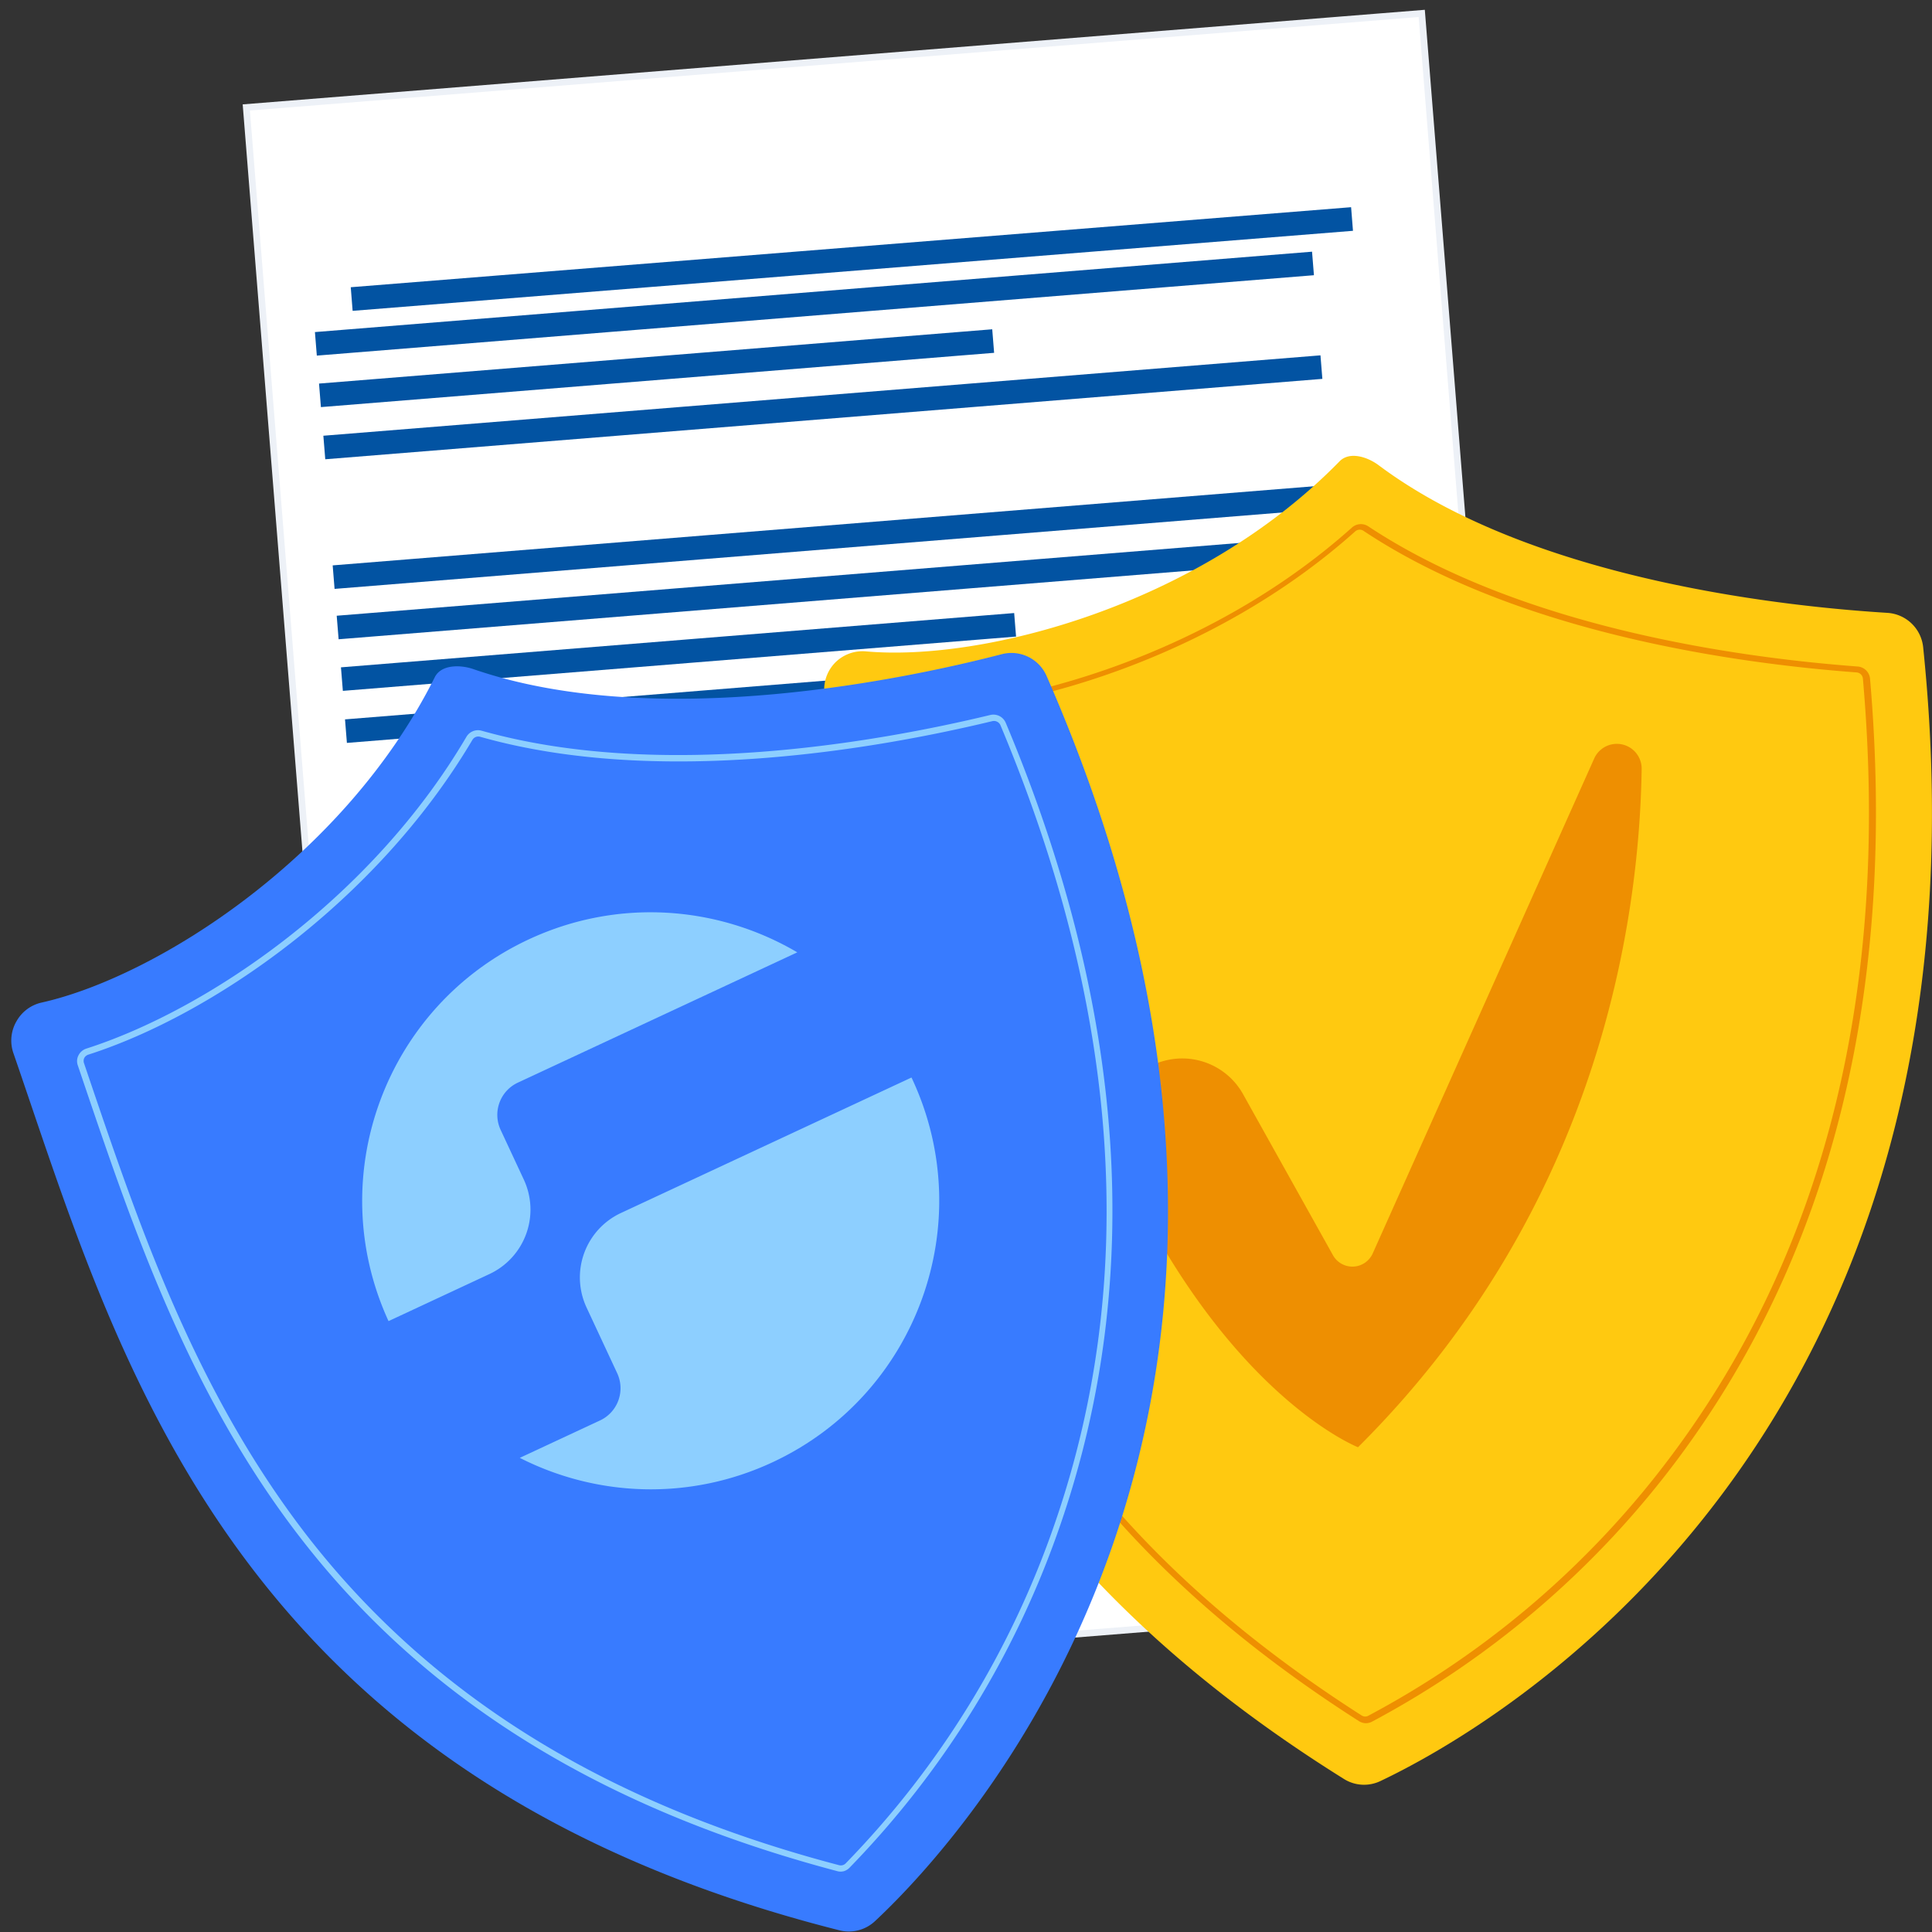 <svg width="144" height="144" xmlns="http://www.w3.org/2000/svg">
    <rect width="100%" height="100%" fill="#333333" stroke="none"/>
    <g fill="none" fill-rule="evenodd">
        <path stroke="#EDF1F7" stroke-width=".5" fill="#FFF" fill-rule="nonzero" d="M18.358 8.009 105.968 1l9.438 117.98-87.61 7.009z"/>
        <path fill="#0253A2" fill-rule="nonzero" d="m24.796 42.14 74.319-5.993.141 1.754-74.319 5.992zM25.096 45.893l74.319-5.992.141 1.754-74.318 5.992zM25.413 49.739l50.177-4.046.141 1.754-50.177 4.046zM26.301 60.808l74.319-5.992.141 1.754-74.319 5.992zM26.622 64.68l74.319-5.992.141 1.754-74.318 5.992zM28.207 85.502l22.747-1.834.141 1.754-22.746 1.834zM28.528 89.393l19.895-1.604.142 1.754-19.896 1.604zM82.648 81.994l22.82-1.826.141 1.76-22.82 1.826zM79.824 85.252l15.31-1.234.142 1.754-15.31 1.234zM26.923 68.437l49.27-3.973.142 1.755-49.27 3.973zM25.715 53.618l74.319-5.992.141 1.754-74.319 5.992zM26.143 21.408l74.56-5.965.14 1.76-74.56 5.966zM23.473 24.751l74.319-5.992.141 1.754-74.319 5.992zM23.778 28.589l50.177-4.046.141 1.754-50.177 4.046zM24.101 32.477l74.319-5.992.141 1.754-74.318 5.992z"/>
        <path fill="#424141" fill-rule="nonzero" d="M99 99.878h.07z"/>
        <path d="M102.22 99.738c-.7-1.28-3.38-1.2-4.58-1.08a36.42 36.42 0 0 0-7.3 1.73.57.57 0 0 0-.64.19l-.22.13a.32.32 0 0 0-.12-.11.61.61 0 0 0-.74-.25 4 4 0 0 0-.94.58 4.16 4.16 0 0 0-.31.35c.08-.29.27-1.11.34-1.41.11-.53-1.21-.55-1.35-.11l-.37 1.13-.13.37a4.3 4.3 0 0 1-.24.48 3.48 3.48 0 0 0-.23-1.08.42.42 0 0 0-.09-.14c-.12-.37-.33-.48-.59-.4a.52.52 0 0 0-.22.19 10.52 10.52 0 0 0-.12-3.58.58.58 0 0 0 0-.14v-.76a.32.32 0 0 0-.13-.44.31.31 0 0 0-.48.18 41.84 41.84 0 0 1-3.18 4.55c-.43.55-.85 1.07-1.21 1.5-.15.14-.29.29-.42.45l-.06.07c-.158.2-.351.37-.57.5a.32.32 0 0 0-.19.42.32.32 0 0 0 .42.2 2 2 0 0 1 .86-.15.58.58 0 0 0 .5-.22c.79-.91 1.7-1.7 2.51-2.6a8.24 8.24 0 0 0 .91-1.28c0 1-.2 2-.26 3v.69c-.09 1-.17 1.92-.22 2.72a4.41 4.41 0 0 0-.1 1 .54.54 0 0 0 0 .22.25.25 0 0 0 .11.15.64.64 0 0 0 1 0 7.07 7.07 0 0 0 .79-2.52c.05-.22.11-.45.16-.67a.61.61 0 0 0 .58.08 2.83 2.83 0 0 0 .77-.56.7.7 0 0 0 .5.19 2.23 2.23 0 0 0 1.49-.94.41.41 0 0 0 .22.08h.13c.41 0 1.64-.18 1.86-.68a.41.41 0 0 0 .16 0c1.79-.55 3.57-1 5.42-1.43a11.14 11.14 0 0 1 3-.35c.18-.06.37-.13 0 0s-.2.07-.07 0c-1.73.44-5.61 1.77-7.32 2.45-.78.32-1.56.65-2.31 1a8.39 8.39 0 0 0-2.16 1.14.57.57 0 0 0-.24.7c.05.53.5.69 1.08.39 3.19-1.64 1.37-.72 4.3-2.09 1.6-.75 3.42-1.3 5.09-1.9a14.14 14.14 0 0 1 2.32-.61c1-.17 1.49-.11 2.22-.28.51-.19.55-.72.37-1.05z" fill="#042C4D" fill-rule="nonzero"/>
        <g fill="#B0BFDE" fill-rule="nonzero">
            <path d="M52.41 104.278a9.29 9.29 0 0 0-18.07 3.32 28.29 28.29 0 0 0 12.38-4.6l.18 2.48a32 32 0 0 1 5.51-1.2zM52.89 107.838a28 28 0 0 0-8.89 2.68l3-3.45a28.82 28.82 0 0 1-3.13 1.6 31.37 31.37 0 0 1-8.71 2.46 9.28 9.28 0 0 0 17.72-3.27l.01-.02z"/>
        </g>
        <path d="M62.33 49.308a2.89 2.89 0 0 1 2.2-.76c8.65.78 24.78-3.38 35.32-14.17.74-.75 2.07-.33 2.91.3 11.72 8.76 31.16 10.58 37.9 11a2.86 2.86 0 0 1 2.68 2.55c6.13 59.26-32.45 80.73-40.45 84.52a2.82 2.82 0 0 1-2.73-.16c-39.88-24.89-38.16-57.19-38.73-81.13a2.873 2.873 0 0 1 .9-2.15z" fill="#FFC910" fill-rule="nonzero"/>
        <path d="M101.81 128.438a1 1 0 0 1-.53-.16C86 118.518 76 106.808 70.79 92.518c-4.65-12.75-4.88-25.72-5.08-37.17v-1.53a1 1 0 0 1 .28-.7 1 1 0 0 1 .71-.29c9.46 0 23.66-4.18 34.08-13.52a1 1 0 0 1 1.2-.08c11.45 7.59 27.78 9.8 36.49 10.45a1 1 0 0 1 .91.89c2 23.13-2.79 42.69-14.3 58.14a68.78 68.78 0 0 1-22.79 19.6 1 1 0 0 1-.48.13zm-35.13-75.13a.53.53 0 0 0-.53.53v1.52c.2 11.41.42 24.35 5.05 37 5.18 14.17 15.09 25.79 30.3 35.51a.49.49 0 0 0 .51 0 68 68 0 0 0 22.63-19.46c11.45-15.35 16.23-34.8 14.21-57.82a.51.51 0 0 0-.47-.47c-8.76-.65-25.18-2.87-36.72-10.53a.51.51 0 0 0-.63 0c-10.51 9.42-24.84 13.63-34.38 13.63l.03.09z" fill="#EE8F01" fill-rule="nonzero"/>
        <path d="M85.52 79.588a5.19 5.19 0 0 1 7.15 2l6.66 11.93a1.66 1.66 0 0 0 3-.13l16.5-36.87a1.85 1.85 0 0 1 3.53.8c-.17 11.25-3.16 32.65-21.14 50.55 0 0-9.91-3.85-17.89-21.37a5.45 5.45 0 0 1 2.19-6.91z" fill="#EE8F01" fill-rule="nonzero"/>
        <path d="M1.23 76.118a2.86 2.86 0 0 1 1.86-1.39c8.48-1.89 22.57-10.77 29.32-24.26.47-.93 1.87-.94 2.86-.6 13.84 4.78 32.9.58 39.44-1.12a2.86 2.86 0 0 1 3.29 1.62c23.89 54.57-6.31 86.78-12.78 92.82a2.85 2.85 0 0 1-2.64.69c-45.56-11.51-53.78-42.8-61.6-65.44a2.86 2.86 0 0 1 .25-2.32z" fill="#387BFF" fill-rule="nonzero"/>
        <g fill="#8DCFFF">
            <path d="m28.96 98.468 7.517-3.506a5.3 5.3 0 0 0 2.564-7.044l-1.726-3.702a2.65 2.65 0 0 1 1.282-3.522l20.828-9.712c-5.895-3.47-13.343-4.077-20.012-.967-10.722 5-15.383 17.716-10.454 28.453M67.937 80.312 46.282 90.409a5.3 5.3 0 0 0-2.564 7.044l2.284 4.898a2.65 2.65 0 0 1-1.282 3.522l-5.978 2.787c5.692 2.893 12.608 3.234 18.844.326 10.762-5.019 15.418-17.81 10.4-28.572l-.05-.102"/>
        </g>
        <path d="M62.93 139.458a.94.94 0 0 1-.55 0c-17.55-4.65-30.61-12.75-39.92-24.75-8.32-10.72-12.49-23-16.17-33.85l-.49-1.45a.93.93 0 0 1 .05-.75 1 1 0 0 1 .58-.5c9-2.88 21.26-11.19 28.34-23.25a1 1 0 0 1 1.11-.45c13.22 3.74 29.45.88 37.94-1.17a1 1 0 0 1 1.14.58c9 21.41 10.36 41.51 4.09 59.73a68.53 68.53 0 0 1-15.73 25.61 1 1 0 0 1-.39.25zM6.58 78.608a.52.52 0 0 0-.31.27.53.53 0 0 0 0 .39l.49 1.45c3.67 10.8 7.83 23 16.1 33.71 9.24 11.92 22.22 20 39.67 24.59.178.05.37 0 .5-.13a68 68 0 0 0 15.62-25.43c6.23-18.11 4.85-38.1-4.08-59.4a.53.53 0 0 0-.6-.31c-8.54 2.06-24.86 4.94-38.17 1.17a.51.51 0 0 0-.59.23C28 67.318 15.67 75.698 6.58 78.608z" fill="#8DCFFF" fill-rule="nonzero"/>
    </g>
</svg>
